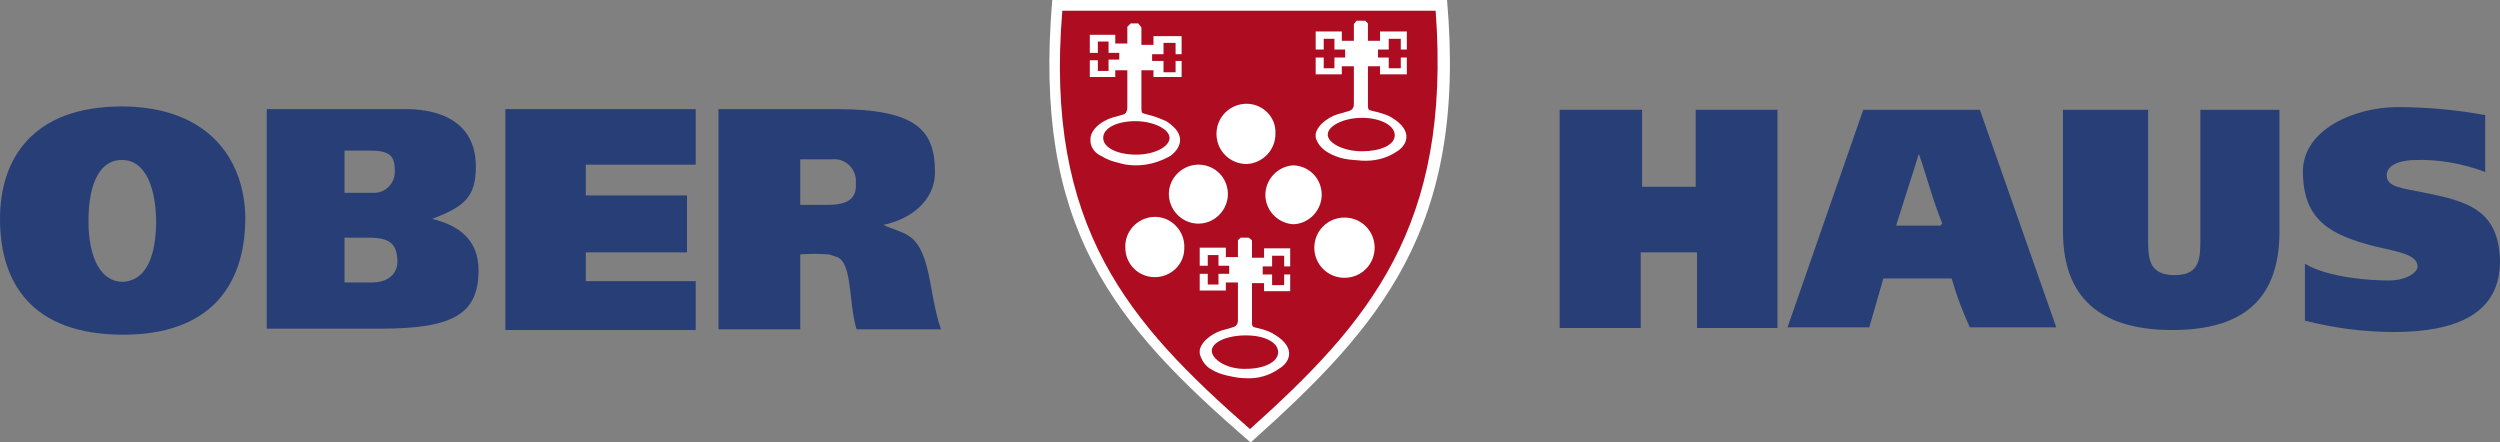 <svg width="226" height="40" viewBox="0 0 226 40" fill="none" xmlns="http://www.w3.org/2000/svg">
<rect x="0" y="0" width="226" height="40" fill="#808080" stroke="none"/>
<path fill-rule="evenodd" clip-rule="evenodd" d="M62.892 9.864V14.886H52.955V17.67H62.104V22.814H52.955V25.416H62.892V29.834H45.685V9.864H62.892Z" fill="#273F76"/>
<path fill-rule="evenodd" clip-rule="evenodd" d="M84.4 27.171L84.097 25.537C83.249 20.817 81.916 21.301 79.856 20.333C82.159 19.849 84.522 18.275 84.522 15.552C84.522 11.8 82.885 9.864 75.615 9.864H64.951V29.773H72.343V22.995C73.191 22.935 74.04 22.935 74.888 22.995C75.191 23.056 75.433 23.177 75.675 23.237C77.069 23.782 76.706 27.413 77.433 29.773H85.067C84.764 28.926 84.582 28.079 84.4 27.171ZM74.888 18.517H72.343V14.402H75.191C76.342 14.281 77.311 15.129 77.372 16.278C77.372 16.339 77.372 16.46 77.372 16.52C77.433 17.61 77.069 18.517 74.888 18.517Z" fill="#273F76"/>
<path fill-rule="evenodd" clip-rule="evenodd" d="M39.08 19.788C41.867 18.699 43.018 17.912 43.018 15.068C43.018 10.348 38.656 9.864 36.717 9.864H24.114V29.712H34.414C40.958 29.712 43.26 28.381 43.26 24.448C43.26 21.664 41.503 20.393 39.08 19.788ZM31.143 13.616H33.506C35.384 13.616 35.687 14.221 35.687 15.431C35.747 16.46 34.96 17.368 33.93 17.428C33.809 17.428 33.748 17.428 33.627 17.428H31.143V13.616ZM33.566 25.537H31.143V21.483H33.506C35.263 21.543 35.868 22.027 35.929 23.601C35.929 24.69 35.202 25.537 33.566 25.537Z" fill="#273F76"/>
<path fill-rule="evenodd" clip-rule="evenodd" d="M11.088 9.622H11.027C2.908 9.622 0 14.402 0 19.788C0 25.477 2.787 30.257 11.148 30.257C18.662 30.257 22.176 26.142 22.176 19.667C22.115 14.584 19.025 9.682 11.088 9.622ZM11.088 25.477C9.21 25.477 7.998 23.48 7.998 19.97C7.998 16.278 9.21 14.463 10.967 14.463H11.027C13.208 14.463 14.117 17.065 14.117 20.212C14.057 22.875 13.39 25.356 11.088 25.477Z" fill="#273F76"/>
<path fill-rule="evenodd" clip-rule="evenodd" d="M224.664 15.552V10.409C222.058 9.924 219.393 9.682 216.727 9.682C212.91 9.682 208.184 11.679 208.184 15.492C208.184 19.97 210.728 21.241 214.667 22.269C216.727 22.753 218.605 22.995 218.544 24.145C218.484 24.69 217.454 25.356 215.939 25.356C214.303 25.356 210.486 25.113 208.365 23.843V28.986C210.971 29.652 213.697 30.015 216.424 30.015C221.998 30.015 226.118 28.381 225.997 23.419C225.815 19.062 223.21 18.215 219.211 17.428C217.211 17.005 215.757 16.944 215.757 15.855C215.757 14.766 217.333 14.463 218.363 14.463C220.423 14.402 222.604 14.766 224.664 15.552Z" fill="#273F76"/>
<path fill-rule="evenodd" clip-rule="evenodd" d="M186.493 9.924V20.938C186.493 27.534 190.613 29.834 196.369 29.834C202.368 29.834 206.063 27.413 206.063 20.938V9.924H198.914V21.483C198.914 23.298 198.914 24.871 196.612 24.871C194.188 24.871 194.188 23.298 194.188 21.483V9.924H186.493Z" fill="#273F76"/>
<path fill-rule="evenodd" clip-rule="evenodd" d="M178.98 9.924H168.437L161.591 29.591H168.983L170.255 25.174H176.435C176.859 26.687 177.405 28.139 178.071 29.591H185.887C185.826 29.41 178.98 9.924 178.98 9.924ZM175.405 20.393H171.406L173.466 13.918C174.193 15.976 174.739 18.154 175.587 20.212L175.405 20.393Z" fill="#273F76"/>
<path fill-rule="evenodd" clip-rule="evenodd" d="M148.444 9.924V16.884H153.291V9.924H160.683V29.652H153.412V22.814H148.322V29.652H140.991V9.924H148.444Z" fill="#273F76"/>
<path fill-rule="evenodd" clip-rule="evenodd" d="M95.125 0C93.368 20.575 100.578 29.228 113.059 40C124.814 29.471 132.63 20.635 130.812 0H95.125V0Z" fill="white"/>
<path fill-rule="evenodd" clip-rule="evenodd" d="M96.034 0.968C94.398 20.575 102.093 29.229 112.999 38.79C123.723 29.168 131.236 20.514 129.782 0.968H96.034Z" fill="#AE0D21"/>
<path fill-rule="evenodd" clip-rule="evenodd" d="M123.905 9.985C123.662 9.924 123.662 9.803 123.662 9.44V5.991H124.753V6.717H127.177V5.204H126.631V6.173H125.541V5.204H124.571V4.478H125.541V3.51H126.631V4.478H127.177V2.844H124.753V3.691H123.662V2.118L123.416 1.876H123.117V10.651C124.753 10.651 126.086 11.316 126.086 12.224C126.086 13.132 124.753 13.676 123.117 13.676V14.524C124.208 14.584 125.298 14.342 126.207 13.737C127.177 13.192 127.843 11.861 125.844 10.651C125.48 10.409 125.056 10.287 124.632 10.166L123.905 9.985ZM123.117 1.876H122.632L122.39 2.179V3.691H121.3V2.844H118.937V4.478H119.664V3.51H120.633V4.478H121.602V5.204H120.633V6.173H119.664V5.204H118.937V6.717H121.3V5.991H122.39V9.44C122.39 9.743 122.208 9.985 121.905 10.045L121.3 10.227C120.33 10.409 119.118 11.195 118.937 12.103V12.405C119.058 12.95 119.482 13.434 119.967 13.737C120.451 14.039 120.936 14.221 121.481 14.342C122.027 14.463 122.572 14.463 123.117 14.524V13.676C121.481 13.676 120.027 12.95 120.027 12.163C120.027 11.377 121.481 10.651 123.117 10.651V1.876Z" fill="white"/>
<path fill-rule="evenodd" clip-rule="evenodd" d="M103.486 10.287C103.244 10.227 103.183 10.227 103.183 9.743V6.354H104.274V6.959H106.818V5.507H106.273V6.535H105.182V5.507H104.152V4.902H105.182V3.873H106.273V4.902H106.818V3.268H104.274V4.054H103.183V2.481L102.901 2.118H102.577L102.638 10.953C104.274 10.953 105.728 11.679 105.728 12.466C105.728 13.253 104.395 13.979 102.698 13.979V14.947C103.789 14.947 104.819 14.644 105.788 14.1C106.637 13.495 107.424 12.224 105.425 10.953C105.001 10.771 104.576 10.59 104.152 10.469L103.486 10.287ZM102.577 2.118H102.214L101.911 2.42V3.933H100.82V3.147H98.518V4.781H99.245V3.752H100.214V4.781H101.184V5.386H100.214V6.414H99.245V5.446H98.518V6.959H100.82V6.354H101.911V9.743C101.911 10.045 101.729 10.348 101.547 10.348L100.941 10.529C99.972 10.711 98.639 11.498 98.578 12.526V12.829C98.639 13.374 99.002 13.858 99.548 14.1C100.032 14.402 100.517 14.584 101.062 14.705C101.608 14.886 102.153 14.947 102.698 14.947V13.979C101.062 13.979 99.729 13.374 99.729 12.466C99.729 11.558 101.002 10.953 102.638 10.953L102.577 2.118Z" fill="white"/>
<path fill-rule="evenodd" clip-rule="evenodd" d="M113.422 29.592C113.18 29.531 113.18 29.41 113.18 29.047V25.598H114.271V26.324H116.634V24.811H116.088V25.779H114.998V24.811H114.149V24.085H114.998V23.117H116.088V24.085H116.634V22.451H114.271V23.298H113.18V21.725L112.877 21.483H112.635V30.318C114.271 30.318 115.543 30.923 115.543 31.831C115.543 32.738 114.271 33.343 112.635 33.343V34.191C113.725 34.251 114.755 33.949 115.604 33.343C116.573 32.799 117.24 31.468 115.24 30.257C114.877 30.015 114.513 29.894 114.149 29.773L113.422 29.592ZM112.635 21.483L112.15 21.483L111.908 21.725V23.238H110.817V22.39H108.454V24.024H109.181V23.056H110.151V24.024H111.12V24.75H110.151V25.719H109.181V24.75H108.454V26.263H110.817V25.537H111.908V28.986C111.908 29.289 111.726 29.531 111.423 29.592L110.817 29.773C109.848 29.955 108.636 30.741 108.454 31.649V31.952C108.575 32.496 108.928 33.041 109.413 33.343C109.897 33.646 110.382 33.828 110.927 33.949C111.473 34.07 112.018 34.191 112.635 34.191V33.343C110.927 33.404 109.545 32.496 109.545 31.71C109.545 30.923 110.938 30.318 112.635 30.318V21.483Z" fill="white"/>
<path fill-rule="evenodd" clip-rule="evenodd" d="M104.394 25.053C105.849 25.053 107.06 23.903 107.06 22.451V22.39C107.121 20.938 105.97 19.667 104.516 19.607C103.061 19.546 101.789 20.696 101.729 22.148C101.729 22.209 101.729 22.33 101.729 22.39C101.729 23.843 102.88 25.053 104.394 25.053Z" fill="white"/>
<path fill-rule="evenodd" clip-rule="evenodd" d="M108.454 20.212C109.909 20.151 111.06 18.881 110.999 17.428C110.939 16.036 109.848 14.947 108.454 14.887C107 14.826 105.728 15.976 105.667 17.428C105.607 18.881 106.758 20.151 108.212 20.212C108.273 20.212 108.333 20.212 108.454 20.212Z" fill="white"/>
<path fill-rule="evenodd" clip-rule="evenodd" d="M112.695 14.826C114.149 14.765 115.301 13.555 115.301 12.103C115.301 12.103 115.301 12.103 115.301 12.042C115.361 10.59 114.149 9.38 112.695 9.38C111.181 9.38 109.969 10.59 109.969 12.103C109.969 13.616 111.181 14.826 112.695 14.826Z" fill="white"/>
<path fill-rule="evenodd" clip-rule="evenodd" d="M116.937 20.272C118.391 20.212 119.542 18.941 119.481 17.489C119.421 16.097 118.33 15.008 116.937 14.947C115.483 15.008 114.331 16.278 114.392 17.731C114.453 19.122 115.604 20.212 116.937 20.272Z" fill="white"/>
<path fill-rule="evenodd" clip-rule="evenodd" d="M121.542 25.113C123.057 25.113 124.268 23.903 124.268 22.39C124.268 20.878 123.057 19.667 121.542 19.667C120.027 19.667 118.815 20.878 118.815 22.39C118.815 23.903 120.027 25.113 121.542 25.113Z" fill="white"/>
</svg>
